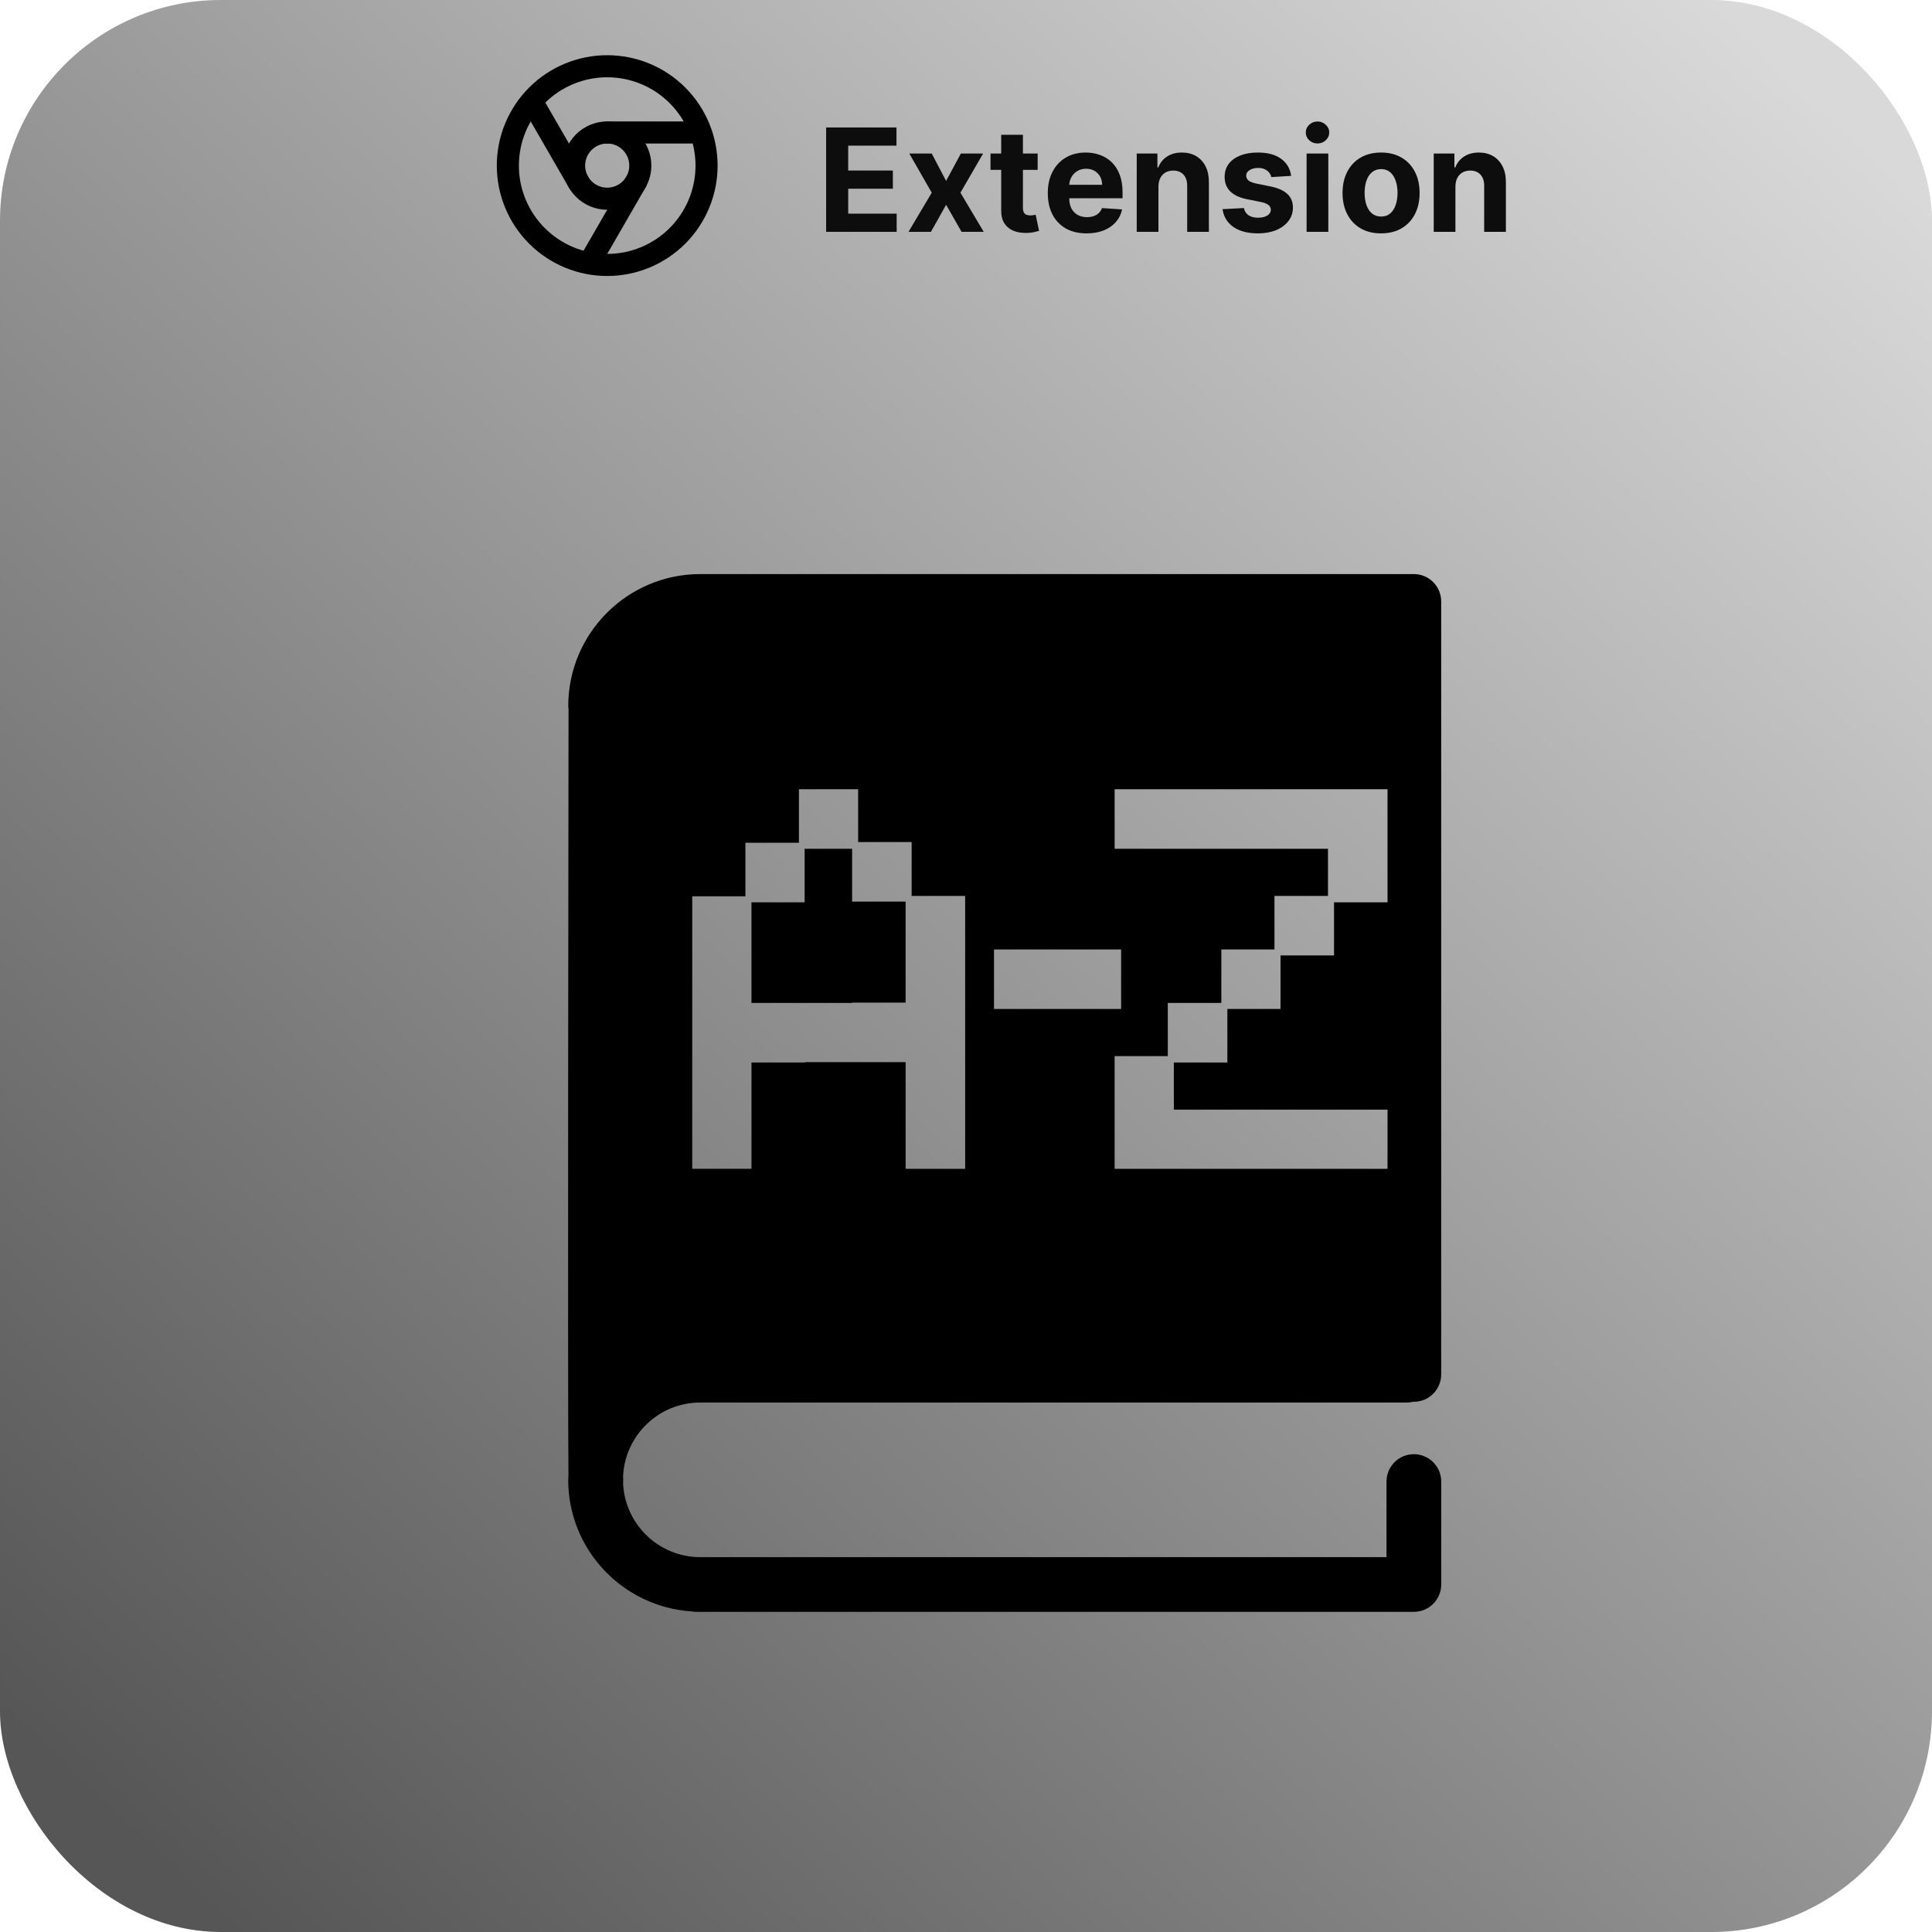 <svg width="175" height="175" viewBox="0 0 175 175" fill="none" xmlns="http://www.w3.org/2000/svg">
<rect width="175" height="175" rx="20" fill="url(#paint0_linear_442_124)"/>
<path d="M72.915 90.847H68.068V81.732H72.883V76.883H77.184V81.667H82.03V90.816H77.184V90.847H72.915V90.847ZM56.443 133.629C56.446 133.854 56.45 134.022 56.452 134.132C56.453 134.2 56.441 134.263 56.438 134.329C56.589 138.059 59.662 141.045 63.425 141.045H125.59V134.198C125.59 132.831 126.7 131.72 128.068 131.72C129.434 131.72 130.545 132.831 130.545 134.198V143.523C130.545 144.891 129.434 146 128.068 146H63.052C62.923 146 62.799 145.982 62.674 145.962C56.431 145.571 51.468 140.383 51.468 134.042C51.468 133.897 51.485 133.757 51.49 133.613C51.413 126.257 51.49 70.302 51.498 64.214C51.489 64.127 51.472 64.045 51.472 63.956C51.472 57.363 56.836 52 63.43 52H67.388H127.46H128.065C129.433 52 130.542 53.11 130.542 54.477V124.496C130.542 125.863 129.433 126.973 128.065 126.973C128.051 126.973 128.038 126.969 128.024 126.969C127.842 127.012 127.651 127.041 127.457 127.041H63.425C59.705 127.04 56.66 129.961 56.443 133.629ZM100.964 76.883H120.289V81.153H115.441V86.001H110.627V90.848H105.779V95.664H100.962V105.873H125.682V100.509H106.326V96.24H111.174V91.393H115.988V86.545H120.836V81.732H125.682V71.49H100.964V76.883ZM90.036 91.393H101.551V86H90.036V91.393ZM62.708 105.87H68.069V96.24H72.915V96.209H82.031V105.873H87.424V81.153H82.576V76.274H77.729V71.49H72.367V76.337H67.519V81.186H62.703V105.87H62.708Z" fill="black"/>
<g clip-path="url(#clip0_442_124)">
<path d="M46 15C46 16.182 46.233 17.352 46.685 18.444C47.137 19.536 47.8 20.528 48.636 21.364C49.472 22.2 50.464 22.863 51.556 23.315C52.648 23.767 53.818 24 55 24C56.182 24 57.352 23.767 58.444 23.315C59.536 22.863 60.528 22.2 61.364 21.364C62.2 20.528 62.863 19.536 63.315 18.444C63.767 17.352 64 16.182 64 15C64 13.818 63.767 12.648 63.315 11.556C62.863 10.464 62.2 9.472 61.364 8.636C60.528 7.8 59.536 7.137 58.444 6.685C57.352 6.233 56.182 6 55 6C53.818 6 52.648 6.233 51.556 6.685C50.464 7.137 49.472 7.8 48.636 8.636C47.8 9.472 47.137 10.464 46.685 11.556C46.233 12.648 46 13.818 46 15Z" stroke="black" stroke-width="2" stroke-linecap="round" stroke-linejoin="round"/>
<path d="M52 15C52 15.796 52.316 16.559 52.879 17.121C53.441 17.684 54.204 18 55 18C55.796 18 56.559 17.684 57.121 17.121C57.684 16.559 58 15.796 58 15C58 14.204 57.684 13.441 57.121 12.879C56.559 12.316 55.796 12 55 12C54.204 12 53.441 12.316 52.879 12.879C52.316 13.441 52 14.204 52 15Z" stroke="black" stroke-width="2" stroke-linecap="round" stroke-linejoin="round"/>
<path d="M55 12H63.4" stroke="black" stroke-width="2" stroke-linecap="round" stroke-linejoin="round"/>
<path d="M57.598 16.5L53.398 23.775" stroke="black" stroke-width="2" stroke-linecap="round" stroke-linejoin="round"/>
<path d="M52.402 16.5L48.202 9.225" stroke="black" stroke-width="2" stroke-linecap="round" stroke-linejoin="round"/>
</g>
<path d="M74.831 21V11.546H81.201V13.194H76.829V15.446H80.874V17.095H76.829V19.352H81.22V21H74.831ZM84.397 13.909L85.699 16.388L87.033 13.909H89.05L86.996 17.454L89.106 21H87.098L85.699 18.549L84.323 21H82.292L84.397 17.454L82.366 13.909H84.397ZM93.99 13.909V15.386H89.72V13.909H93.99ZM90.689 12.21H92.656V18.821C92.656 19.003 92.684 19.144 92.739 19.246C92.794 19.344 92.871 19.413 92.97 19.453C93.071 19.494 93.188 19.514 93.321 19.514C93.413 19.514 93.505 19.506 93.598 19.49C93.69 19.472 93.761 19.458 93.81 19.449L94.119 20.912C94.021 20.943 93.882 20.979 93.704 21.018C93.525 21.062 93.308 21.088 93.053 21.097C92.579 21.115 92.163 21.052 91.806 20.908C91.453 20.763 91.177 20.538 90.98 20.234C90.783 19.929 90.686 19.544 90.689 19.079V12.21ZM98.427 21.139C97.697 21.139 97.069 20.991 96.543 20.695C96.02 20.397 95.617 19.975 95.334 19.43C95.05 18.883 94.909 18.235 94.909 17.487C94.909 16.758 95.05 16.117 95.334 15.566C95.617 15.015 96.015 14.586 96.529 14.278C97.046 13.971 97.653 13.817 98.348 13.817C98.816 13.817 99.251 13.892 99.654 14.043C100.061 14.191 100.415 14.414 100.716 14.712C101.021 15.011 101.258 15.386 101.427 15.839C101.596 16.288 101.681 16.814 101.681 17.418V17.958H95.694V16.739H99.83C99.83 16.456 99.768 16.205 99.645 15.986C99.522 15.768 99.351 15.597 99.133 15.474C98.917 15.348 98.666 15.285 98.38 15.285C98.082 15.285 97.817 15.354 97.586 15.492C97.359 15.628 97.18 15.811 97.051 16.042C96.921 16.27 96.855 16.524 96.852 16.804V17.962C96.852 18.313 96.917 18.616 97.046 18.872C97.178 19.127 97.365 19.324 97.605 19.463C97.845 19.601 98.129 19.671 98.459 19.671C98.677 19.671 98.877 19.64 99.059 19.578C99.24 19.517 99.396 19.424 99.525 19.301C99.654 19.178 99.753 19.027 99.821 18.849L101.64 18.969C101.547 19.406 101.358 19.787 101.072 20.114C100.789 20.437 100.422 20.689 99.973 20.871C99.527 21.049 99.011 21.139 98.427 21.139ZM104.931 16.901V21H102.964V13.909H104.839V15.16H104.922C105.079 14.748 105.342 14.421 105.711 14.181C106.081 13.938 106.528 13.817 107.055 13.817C107.547 13.817 107.976 13.925 108.343 14.14C108.709 14.355 108.994 14.663 109.197 15.063C109.4 15.46 109.501 15.934 109.501 16.485V21H107.535V16.836C107.538 16.402 107.427 16.063 107.202 15.82C106.978 15.574 106.668 15.451 106.275 15.451C106.01 15.451 105.776 15.508 105.573 15.622C105.373 15.736 105.216 15.902 105.102 16.12C104.991 16.336 104.934 16.596 104.931 16.901ZM116.951 15.931L115.151 16.042C115.12 15.888 115.054 15.749 114.952 15.626C114.851 15.5 114.717 15.4 114.551 15.326C114.388 15.249 114.192 15.211 113.964 15.211C113.66 15.211 113.403 15.276 113.193 15.405C112.984 15.531 112.88 15.7 112.88 15.913C112.88 16.082 112.947 16.225 113.083 16.342C113.218 16.459 113.45 16.553 113.78 16.624L115.063 16.882C115.753 17.024 116.266 17.251 116.605 17.565C116.944 17.879 117.113 18.292 117.113 18.803C117.113 19.267 116.976 19.675 116.702 20.026C116.431 20.377 116.059 20.651 115.585 20.848C115.114 21.041 114.571 21.139 113.955 21.139C113.016 21.139 112.269 20.943 111.712 20.552C111.158 20.158 110.833 19.623 110.737 18.946L112.672 18.844C112.73 19.13 112.872 19.349 113.097 19.5C113.321 19.647 113.609 19.721 113.96 19.721C114.304 19.721 114.581 19.655 114.791 19.523C115.003 19.387 115.111 19.213 115.114 19.001C115.111 18.823 115.035 18.676 114.888 18.562C114.74 18.445 114.512 18.356 114.204 18.295L112.976 18.05C112.284 17.912 111.768 17.672 111.43 17.33C111.094 16.988 110.927 16.553 110.927 16.023C110.927 15.568 111.05 15.175 111.296 14.846C111.545 14.517 111.895 14.263 112.344 14.085C112.796 13.906 113.326 13.817 113.932 13.817C114.828 13.817 115.532 14.006 116.046 14.385C116.563 14.763 116.865 15.279 116.951 15.931ZM118.351 21V13.909H120.318V21H118.351ZM119.339 12.995C119.047 12.995 118.796 12.898 118.587 12.704C118.38 12.507 118.277 12.272 118.277 11.998C118.277 11.727 118.38 11.495 118.587 11.301C118.796 11.104 119.047 11.005 119.339 11.005C119.632 11.005 119.881 11.104 120.087 11.301C120.296 11.495 120.401 11.727 120.401 11.998C120.401 12.272 120.296 12.507 120.087 12.704C119.881 12.898 119.632 12.995 119.339 12.995ZM125.097 21.139C124.38 21.139 123.76 20.986 123.237 20.681C122.716 20.374 122.315 19.946 122.032 19.398C121.749 18.847 121.607 18.209 121.607 17.482C121.607 16.75 121.749 16.11 122.032 15.562C122.315 15.011 122.716 14.583 123.237 14.278C123.76 13.971 124.38 13.817 125.097 13.817C125.814 13.817 126.433 13.971 126.953 14.278C127.476 14.583 127.879 15.011 128.162 15.562C128.446 16.11 128.587 16.75 128.587 17.482C128.587 18.209 128.446 18.847 128.162 19.398C127.879 19.946 127.476 20.374 126.953 20.681C126.433 20.986 125.814 21.139 125.097 21.139ZM125.106 19.615C125.432 19.615 125.705 19.523 125.923 19.338C126.142 19.15 126.307 18.895 126.417 18.572C126.531 18.249 126.588 17.881 126.588 17.468C126.588 17.056 126.531 16.688 126.417 16.365C126.307 16.042 126.142 15.787 125.923 15.599C125.705 15.411 125.432 15.317 125.106 15.317C124.777 15.317 124.5 15.411 124.275 15.599C124.054 15.787 123.886 16.042 123.772 16.365C123.661 16.688 123.606 17.056 123.606 17.468C123.606 17.881 123.661 18.249 123.772 18.572C123.886 18.895 124.054 19.15 124.275 19.338C124.5 19.523 124.777 19.615 125.106 19.615ZM131.832 16.901V21H129.866V13.909H131.74V15.16H131.823C131.98 14.748 132.243 14.421 132.613 14.181C132.982 13.938 133.43 13.817 133.956 13.817C134.448 13.817 134.878 13.925 135.244 14.14C135.61 14.355 135.895 14.663 136.098 15.063C136.301 15.46 136.403 15.934 136.403 16.485V21H134.436V16.836C134.439 16.402 134.328 16.063 134.104 15.82C133.879 15.574 133.57 15.451 133.176 15.451C132.911 15.451 132.677 15.508 132.474 15.622C132.274 15.736 132.117 15.902 132.003 16.12C131.892 16.336 131.836 16.596 131.832 16.901Z" fill="#0D0D0D"/>
<defs>
<linearGradient id="paint0_linear_442_124" x1="163.5" y1="7.5" x2="10.5" y2="168.5" gradientUnits="userSpaceOnUse">
<stop stop-color="#D9D9D9"/>
<stop offset="0.989" stop-color="#565656"/>
</linearGradient>
<clipPath id="clip0_442_124">
<rect width="24" height="24" fill="white" transform="translate(43 3)"/>
</clipPath>
</defs>
</svg>

